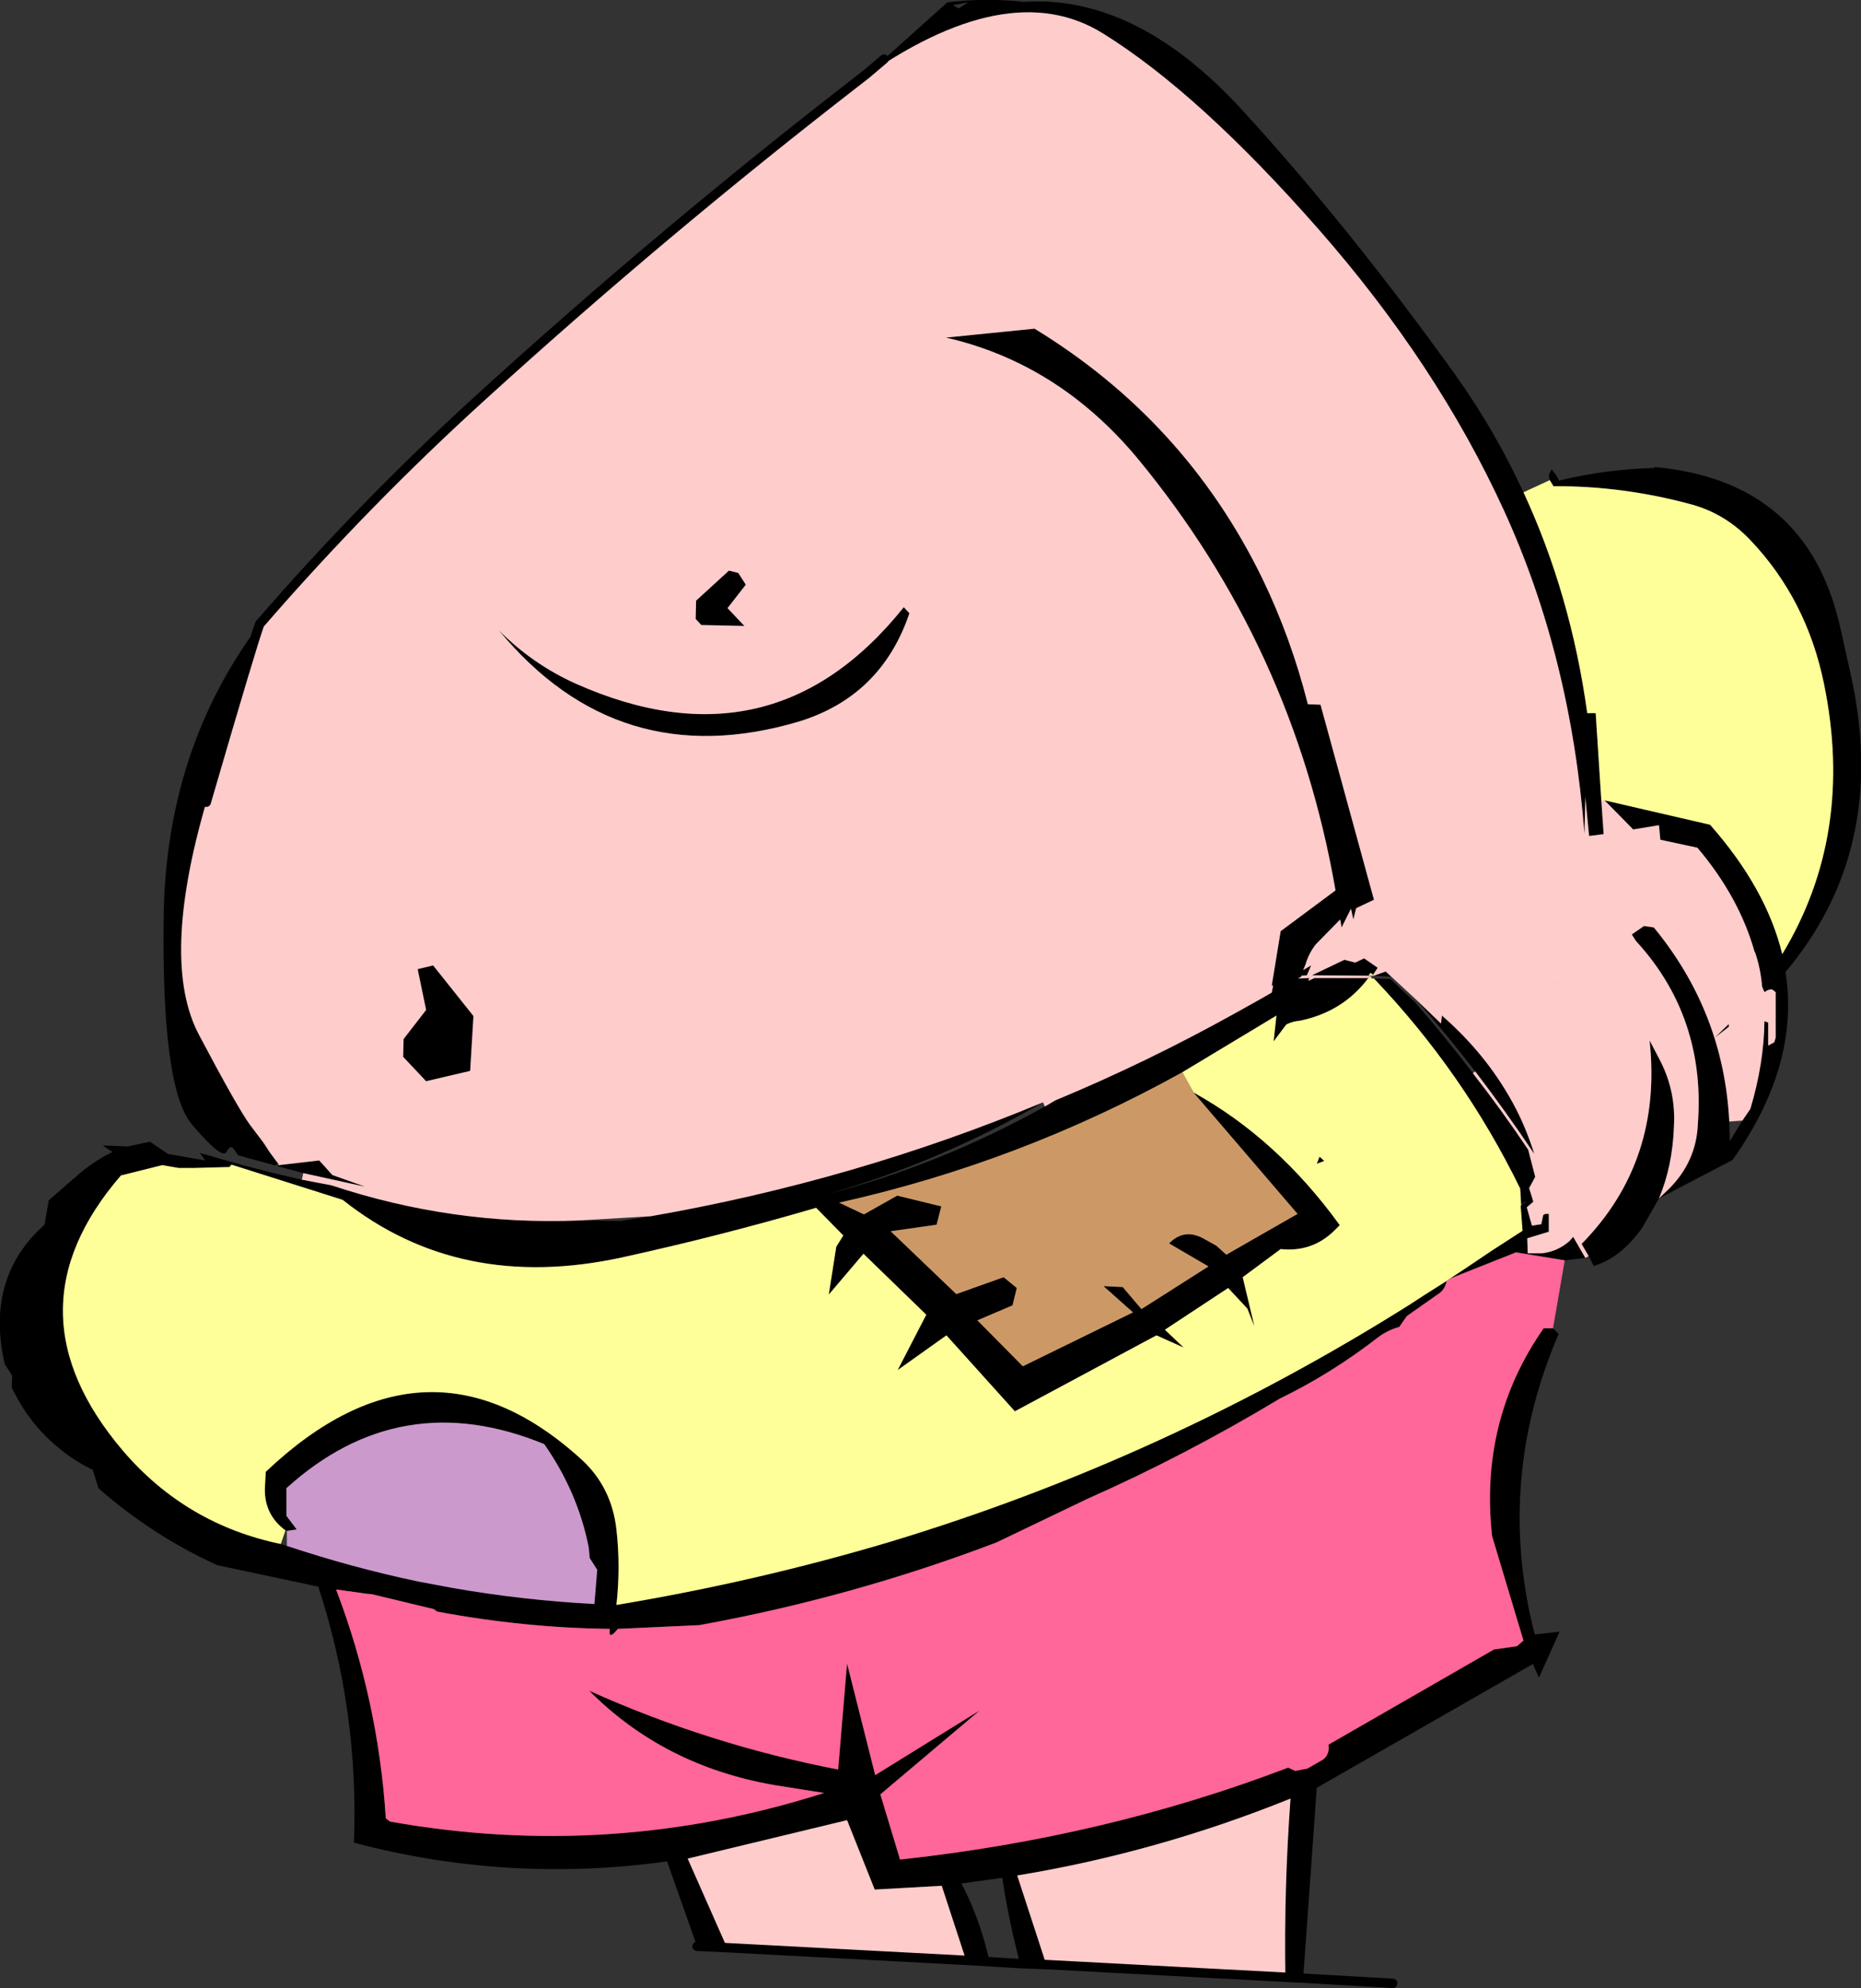 <?xml version="1.0" encoding="UTF-8" standalone="no"?>
<svg xmlns:xlink="http://www.w3.org/1999/xlink" height="212.0px" width="198.5px" xmlns="http://www.w3.org/2000/svg">
  <rect width="100%" height="100%" fill="#333333" stroke="none"/>
  <g transform="matrix(1.0, 0.0, 0.0, 1.0, -202.05, -201.05)">
    <path d="M296.35 207.35 L303.1 201.3 Q307.15 200.8 311.25 201.25 323.3 200.45 334.65 212.9 346.0 225.3 357.3 241.05 361.5 246.95 364.55 253.55 369.6 264.45 371.35 277.1 L372.25 277.1 372.85 286.4 373.1 290.0 371.55 290.2 371.15 286.05 371.05 289.95 Q369.6 271.05 362.45 255.45 355.3 239.85 342.65 225.45 329.95 211.0 319.75 204.65 309.55 198.25 293.55 209.75 L294.4 209.0 296.35 207.35 M367.35 252.25 L367.25 251.7 367.55 251.1 368.05 251.75 368.35 252.3 Q373.25 251.1 378.5 250.95 L378.5 250.85 Q394.75 252.3 398.3 267.8 L399.55 273.4 Q403.45 291.7 392.5 304.7 394.05 314.6 386.85 324.75 L379.0 328.85 377.2 332.0 Q374.9 335.2 372.05 336.05 L371.5 335.0 370.75 333.7 Q379.4 324.9 378.0 312.0 L379.15 314.2 Q380.8 317.45 380.6 321.1 L380.6 321.15 Q380.45 325.4 379.0 328.85 L380.05 327.85 Q383.0 324.9 383.15 320.9 383.55 315.65 382.15 311.05 380.55 305.75 376.55 301.4 L376.1 300.7 377.4 299.8 378.45 299.95 Q385.9 309.0 386.5 320.65 L386.5 320.7 386.55 322.75 387.9 320.55 388.75 319.3 Q390.2 314.45 390.25 309.95 L390.65 310.1 390.65 310.7 390.65 312.55 391.3 312.2 391.45 311.7 391.45 311.1 391.45 306.85 391.05 306.55 Q390.65 306.55 390.25 306.85 L390.0 306.25 Q389.85 304.35 389.25 302.6 L389.2 302.55 Q387.55 296.7 383.1 291.45 L379.15 290.6 379.0 289.05 376.25 289.5 373.2 286.4 384.45 289.0 Q390.45 295.8 392.15 302.8 399.9 290.0 396.6 273.95 394.75 264.95 388.75 258.65 386.1 255.85 382.5 254.85 375.15 252.85 367.75 252.9 L367.35 252.25 M371.15 335.2 L368.95 335.45 363.75 334.6 356.7 337.4 358.15 336.45 361.2 334.4 364.45 332.3 364.25 329.65 364.75 329.25 364.75 329.35 364.8 329.25 Q364.8 329.05 364.35 329.5 L364.3 329.55 364.2 327.8 Q358.15 315.4 348.6 305.4 L350.35 305.45 352.95 307.9 Q356.15 311.55 359.15 315.5 362.2 319.4 365.05 323.65 L365.8 326.55 365.15 327.75 365.6 329.2 364.9 329.8 365.45 331.75 366.45 331.6 366.65 330.65 Q366.7 330.55 366.9 330.5 L367.25 330.5 367.25 332.4 364.95 333.1 365.0 334.7 366.55 334.7 Q368.2 334.5 369.45 333.4 L369.85 332.95 371.15 335.2 M367.7 342.7 L368.3 343.3 Q361.55 359.0 365.75 375.35 L368.4 375.05 366.2 379.95 365.55 378.5 342.5 391.7 341.05 412.0 339.15 411.9 Q339.0 402.4 339.7 392.85 325.45 398.6 310.55 401.05 L313.65 410.55 310.85 410.45 Q309.65 405.85 308.95 401.3 L304.6 401.9 Q306.65 405.85 307.6 410.25 L305.1 410.1 302.5 402.15 295.35 402.55 292.4 395.15 275.4 399.25 279.6 408.75 276.4 408.6 273.2 399.55 Q256.25 401.9 239.8 397.55 240.35 383.55 236.0 370.25 L225.2 367.95 Q218.3 364.8 212.55 359.75 L211.95 357.8 Q210.1 356.9 208.55 355.65 205.15 352.95 203.3 349.0 L203.35 347.75 202.55 346.5 Q200.45 337.3 206.8 331.65 L207.25 329.05 209.95 326.7 Q211.95 324.9 214.05 323.9 L213.0 323.2 215.7 323.3 218.05 322.8 219.95 324.1 223.95 324.8 223.65 324.4 223.35 324.0 223.7 324.1 223.95 324.15 Q229.1 325.7 234.25 326.85 L237.4 327.45 Q250.35 331.75 263.85 331.2 L268.25 331.25 271.45 330.75 Q293.25 326.95 313.3 318.6 302.15 325.05 290.25 328.4 302.25 325.3 313.5 319.05 L314.6 318.4 Q324.35 314.35 333.7 309.15 L336.3 307.7 337.7 306.9 337.85 306.15 337.7 306.15 338.65 300.35 344.5 296.0 Q340.0 270.05 323.4 249.95 314.95 239.8 302.95 237.05 L312.4 236.1 Q328.45 245.9 336.65 262.65 339.75 269.05 341.55 276.15 L342.9 276.2 348.6 297.0 346.7 297.9 346.4 299.1 346.15 297.95 345.15 299.95 345.0 299.1 342.4 301.75 Q341.65 302.7 341.3 303.9 L341.05 304.5 341.9 304.0 341.45 305.05 340.85 305.1 340.85 305.2 340.5 305.4 341.7 305.35 341.6 305.65 342.25 305.35 348.0 305.35 Q345.3 308.95 340.7 309.9 339.95 309.95 339.25 310.3 L337.9 312.1 338.2 309.35 328.15 315.4 Q310.85 325.0 291.55 329.3 L294.2 330.55 297.75 328.55 302.45 329.7 301.95 331.65 297.05 332.35 304.05 339.05 309.1 337.25 310.5 338.4 310.05 340.25 306.3 341.85 311.15 346.75 322.9 341.0 319.75 338.2 321.8 338.3 323.8 340.65 330.95 336.1 326.75 333.65 Q328.4 331.95 330.55 333.2 L331.8 333.9 332.85 334.85 340.45 330.5 329.35 317.55 Q338.3 322.5 344.95 331.7 L344.3 332.35 Q341.95 334.6 338.65 334.25 L334.6 337.25 335.85 342.5 335.1 340.6 333.05 338.4 326.3 342.85 328.3 344.75 325.4 343.45 310.3 351.55 303.0 343.45 297.8 347.15 300.85 341.25 294.15 334.75 290.45 339.1 291.25 334.0 292.0 332.8 289.1 329.85 Q278.85 332.85 268.35 335.15 251.05 338.9 238.6 329.0 L226.75 325.25 226.7 325.25 226.45 325.3 226.55 325.5 222.8 325.6 221.7 325.6 221.6 325.6 221.65 325.6 221.1 325.6 219.35 325.3 214.95 326.4 Q202.45 340.85 215.2 355.8 221.9 363.6 232.0 365.7 L232.65 365.9 Q239.55 368.2 246.65 369.7 L250.4 370.4 Q257.85 371.7 265.45 372.1 L265.75 368.45 264.95 367.2 264.85 366.1 Q263.7 360.2 260.1 355.05 244.75 348.75 232.6 359.75 L232.6 362.7 233.7 364.15 232.65 364.3 232.5 364.25 Q230.25 362.6 230.3 359.8 L230.4 358.0 Q247.7 341.6 264.25 356.85 267.3 359.75 267.8 364.15 268.25 368.1 267.8 372.2 282.8 369.7 297.05 365.45 326.3 356.6 352.45 340.15 L353.75 339.3 356.35 337.65 Q356.2 338.45 355.65 338.9 L352.1 341.4 351.3 342.55 Q350.05 342.9 349.05 343.65 344.1 347.5 338.55 350.2 328.5 356.25 318.0 360.9 L308.3 365.55 Q292.9 371.4 276.65 374.35 L267.95 374.75 Q266.9 376.05 267.1 374.75 258.0 374.65 248.65 372.9 L248.35 372.65 241.7 371.05 241.15 371.0 237.9 370.55 Q242.4 382.4 243.2 394.95 L243.65 395.3 Q267.2 399.5 289.95 392.25 L284.6 391.4 Q272.85 389.35 264.9 381.35 277.7 387.1 291.45 389.75 L292.4 378.45 295.4 390.35 306.55 383.45 295.95 392.4 298.05 399.35 Q319.9 397.0 339.45 389.55 L340.2 389.9 341.5 389.65 343.15 388.7 Q343.9 388.15 343.75 387.1 L361.4 376.95 363.85 376.6 364.55 376.0 361.2 364.85 Q359.85 352.5 366.7 342.7 L367.7 342.7 M348.35 305.2 L347.95 305.1 342.0 305.05 345.45 303.4 346.6 303.7 347.55 303.25 349.0 304.25 348.5 305.0 348.25 304.8 348.0 305.1 348.4 305.1 348.35 305.2 M348.6 305.1 L349.85 304.65 350.45 305.2 348.6 305.1 M353.1 307.65 L355.75 310.2 355.85 309.35 Q360.85 313.7 363.75 319.3 364.9 321.55 365.7 324.1 362.65 319.55 359.4 315.3 356.35 311.35 353.1 307.65 M386.45 310.25 L386.45 310.55 384.95 311.7 386.45 310.25 M368.15 305.9 L368.15 305.85 368.2 305.9 368.15 305.9 M343.3 324.85 L342.5 325.15 342.8 324.4 343.3 324.85 M304.3 201.95 L305.3 201.3 303.7 201.6 304.3 201.95 M255.25 268.25 Q258.8 271.85 263.45 273.95 284.45 283.3 298.45 265.8 L299.05 266.45 Q296.05 275.3 287.25 278.0 268.0 283.7 255.25 268.25 M281.45 267.8 L276.85 267.7 276.25 267.05 276.3 265.1 279.8 261.9 280.8 262.15 281.6 263.4 279.65 265.9 281.45 267.8 M229.75 267.6 Q229.0 269.6 224.05 286.6 219.1 303.6 223.3 311.45 227.45 319.3 228.75 321.05 L230.15 322.9 230.8 323.9 231.8 325.25 231.35 325.35 236.1 324.8 237.5 326.35 241.0 327.6 234.4 326.15 227.8 324.35 227.45 324.25 227.0 323.6 Q226.65 323.05 226.2 323.9 225.75 324.75 222.55 321.0 219.3 317.25 219.5 299.15 219.65 281.05 229.75 267.6 M246.6 304.4 L248.25 304.0 252.55 309.4 252.2 315.25 247.5 316.35 245.05 313.75 245.1 311.85 247.5 308.75 246.6 304.4" fill="#000000" fill-rule="evenodd" stroke="none"/>
    <path d="M293.55 209.75 Q309.55 198.25 319.75 204.65 329.95 211.0 342.65 225.45 355.3 239.85 362.45 255.45 369.6 271.05 371.05 289.95 L371.15 286.05 371.55 290.2 373.1 290.0 372.85 286.4 373.2 286.4 376.25 289.5 379.0 289.05 379.15 290.6 383.1 291.45 Q387.55 296.7 389.2 302.55 L389.25 302.6 Q389.85 304.35 390.0 306.25 L390.25 306.85 Q390.65 306.55 391.05 306.55 L391.45 306.85 391.45 311.1 391.45 311.7 391.3 312.2 390.65 312.55 390.65 310.7 390.65 310.1 390.25 309.95 Q390.2 314.45 388.75 319.3 L387.9 320.55 386.5 320.65 Q385.9 309.0 378.45 299.95 L377.4 299.8 376.1 300.7 376.55 301.4 Q380.55 305.75 382.15 311.05 383.55 315.65 383.15 320.9 383.0 324.9 380.05 327.85 L379.0 328.85 Q380.45 325.4 380.6 321.15 L380.6 321.1 Q380.8 317.45 379.15 314.2 L378.0 312.0 Q379.4 324.9 370.75 333.7 L371.5 335.0 371.15 335.2 369.85 332.95 369.45 333.4 Q368.2 334.5 366.55 334.7 L365.0 334.7 364.95 333.1 367.25 332.4 367.25 330.5 366.9 330.5 Q366.7 330.55 366.65 330.65 L366.45 331.6 365.45 331.75 364.9 329.8 365.6 329.2 365.15 327.75 365.8 326.55 365.05 323.65 Q362.2 319.4 359.15 315.5 L359.4 315.3 Q362.65 319.55 365.7 324.1 364.9 321.55 363.75 319.3 360.85 313.7 355.85 309.35 L355.75 310.2 353.1 307.65 350.45 305.2 349.85 304.65 348.6 305.1 348.5 305.0 349.0 304.25 347.55 303.25 346.6 303.7 345.45 303.4 342.0 305.05 347.95 305.1 348.35 305.2 348.35 305.4 348.0 305.35 342.25 305.35 341.6 305.65 341.7 305.35 340.5 305.4 340.85 305.2 340.85 305.1 341.45 305.05 341.9 304.0 341.05 304.5 341.3 303.9 Q341.65 302.7 342.4 301.75 L345.0 299.1 345.15 299.95 346.15 297.95 346.4 299.1 346.7 297.9 348.6 297.0 342.9 276.2 341.55 276.15 Q339.75 269.05 336.65 262.65 328.45 245.9 312.4 236.1 L302.95 237.05 Q314.95 239.8 323.4 249.95 340.0 270.05 344.5 296.0 L338.65 300.35 337.7 306.15 337.85 306.15 337.7 306.9 336.3 307.7 333.7 309.15 Q324.35 314.35 314.6 318.4 L313.5 319.05 313.3 318.6 Q293.25 326.95 271.45 330.75 L263.85 331.2 Q250.35 331.75 237.4 327.45 L234.25 326.85 234.4 326.15 241.0 327.6 237.5 326.35 236.1 324.8 231.35 325.35 231.8 325.25 230.8 323.9 230.15 322.9 228.75 321.05 Q227.45 319.3 223.3 311.45 219.1 303.6 224.05 286.6 229.0 269.6 229.75 267.6 241.05 254.55 253.75 243.05 272.95 225.6 293.5 209.7 L293.55 209.75 M386.45 310.25 L384.95 311.7 386.45 310.55 386.45 310.25 M368.15 305.9 L368.2 305.9 368.15 305.85 368.15 305.9 M281.45 267.8 L279.65 265.9 281.6 263.4 280.8 262.15 279.8 261.9 276.3 265.1 276.25 267.05 276.85 267.7 281.45 267.8 M255.25 268.25 Q268.0 283.7 287.25 278.0 296.05 275.3 299.05 266.45 L298.45 265.8 Q284.45 283.3 263.45 273.95 258.8 271.85 255.25 268.25 M279.6 408.75 L275.4 399.25 292.4 395.15 295.35 402.55 302.5 402.15 305.1 410.1 279.6 408.75 M313.65 410.55 L310.55 401.05 Q325.45 398.6 339.7 392.85 339.0 402.4 339.15 411.9 L313.65 410.55 M246.6 304.4 L247.5 308.75 245.1 311.85 245.05 313.75 247.5 316.35 252.2 315.25 252.55 309.4 248.25 304.0 246.6 304.4" fill="#ffcccc" fill-rule="evenodd" stroke="none"/>
    <path d="M372.85 286.4 L372.25 277.1 371.35 277.1 Q369.6 264.45 364.55 253.55 L367.35 252.25 367.75 252.9 Q375.15 252.85 382.5 254.85 386.1 255.85 388.75 258.65 394.75 264.95 396.6 273.95 399.9 290.0 392.15 302.8 390.45 295.8 384.45 289.0 L373.2 286.4 372.85 286.4 M348.0 305.35 L348.35 305.4 348.6 305.4 Q358.15 315.4 364.2 327.8 L364.3 329.55 364.25 329.65 364.45 332.3 361.2 334.4 358.15 336.45 356.7 337.4 356.35 337.65 353.75 339.3 352.45 340.15 Q326.3 356.6 297.05 365.45 282.8 369.7 267.8 372.2 268.25 368.1 267.8 364.15 267.3 359.75 264.25 356.85 247.7 341.6 230.4 358.0 L230.3 359.8 Q230.25 362.6 232.5 364.25 L232.0 365.7 Q221.9 363.6 215.2 355.8 202.45 340.85 214.95 326.4 L219.35 325.3 221.1 325.6 221.65 325.6 221.6 325.6 221.7 325.6 222.8 325.6 226.55 325.5 226.75 325.25 238.6 329.0 Q251.05 338.9 268.35 335.15 278.85 332.85 289.1 329.85 L292.0 332.8 291.25 334.0 290.45 339.1 294.15 334.75 300.85 341.25 297.8 347.15 303.0 343.45 310.3 351.55 325.4 343.45 328.3 344.75 326.3 342.85 333.05 338.4 335.1 340.6 335.85 342.5 334.6 337.25 338.65 334.25 Q341.95 334.6 344.3 332.35 L344.95 331.7 Q338.3 322.5 329.35 317.55 L328.15 315.4 338.2 309.35 337.9 312.1 339.25 310.3 Q339.95 309.95 340.7 309.9 345.3 308.95 348.0 305.35 M348.5 305.0 L348.6 305.1 348.4 305.1 348.0 305.1 348.25 304.8 348.5 305.0 M343.3 324.85 L342.8 324.4 342.5 325.15 343.3 324.85" fill="#ffff99" fill-rule="evenodd" stroke="none"/>
    <path d="M328.15 315.4 L329.35 317.55 340.45 330.5 332.85 334.85 331.8 333.9 330.55 333.2 Q328.4 331.95 326.75 333.65 L330.95 336.1 323.8 340.65 321.8 338.3 319.75 338.2 322.9 341.0 311.15 346.75 306.3 341.85 310.05 340.25 310.5 338.4 309.1 337.25 304.05 339.05 297.05 332.35 301.95 331.65 302.45 329.7 297.75 328.55 294.2 330.55 291.55 329.3 Q310.85 325.0 328.15 315.4" fill="#cc9966" fill-rule="evenodd" stroke="none"/>
    <path d="M368.95 335.45 L367.7 342.7 366.7 342.7 Q359.85 352.5 361.2 364.85 L364.55 376.0 363.85 376.6 361.4 376.95 343.75 387.1 Q343.9 388.15 343.15 388.7 L341.5 389.65 340.2 389.9 339.45 389.55 Q319.9 397.0 298.05 399.35 L295.95 392.4 306.55 383.45 295.4 390.35 292.4 378.45 291.45 389.75 Q277.7 387.1 264.9 381.35 272.85 389.35 284.6 391.4 L289.95 392.25 Q267.2 399.5 243.65 395.3 L243.2 394.95 Q242.4 382.4 237.9 370.55 L241.15 371.0 241.7 371.05 248.35 372.65 248.65 372.9 Q258.0 374.65 267.1 374.75 266.9 376.05 267.95 374.75 L276.65 374.35 Q292.9 371.4 308.3 365.55 L318.0 360.9 Q328.5 356.25 338.55 350.2 344.1 347.5 349.05 343.65 350.05 342.9 351.3 342.55 L352.1 341.4 355.65 338.9 Q356.2 338.45 356.35 337.65 L356.7 337.4 363.75 334.6 368.95 335.45" fill="#ff6699" fill-rule="evenodd" stroke="none"/>
    <path d="M232.65 364.3 L233.7 364.15 232.6 362.7 232.6 359.75 Q244.75 348.75 260.1 355.05 263.7 360.2 264.85 366.1 L264.95 367.2 265.75 368.45 265.45 372.1 Q257.85 371.7 250.4 370.4 L246.65 369.7 Q239.55 368.2 232.65 365.9 L232.65 364.3" fill="#cc99cc" fill-rule="evenodd" stroke="none"/>
    <path d="M296.35 207.35 L294.4 209.0 293.5 209.7 Q272.95 225.6 253.75 243.05 241.05 254.55 229.75 267.6 229.0 269.6 224.05 286.6 M341.05 412.0 L350.6 412.55 M276.4 408.6 L279.6 408.75 305.1 410.1 307.6 410.25 310.85 410.45 313.65 410.55 339.15 411.9 341.05 412.0" fill="none" stroke="#000000" stroke-linecap="round" stroke-linejoin="round" stroke-width="1.0"/>
  </g>
</svg>

